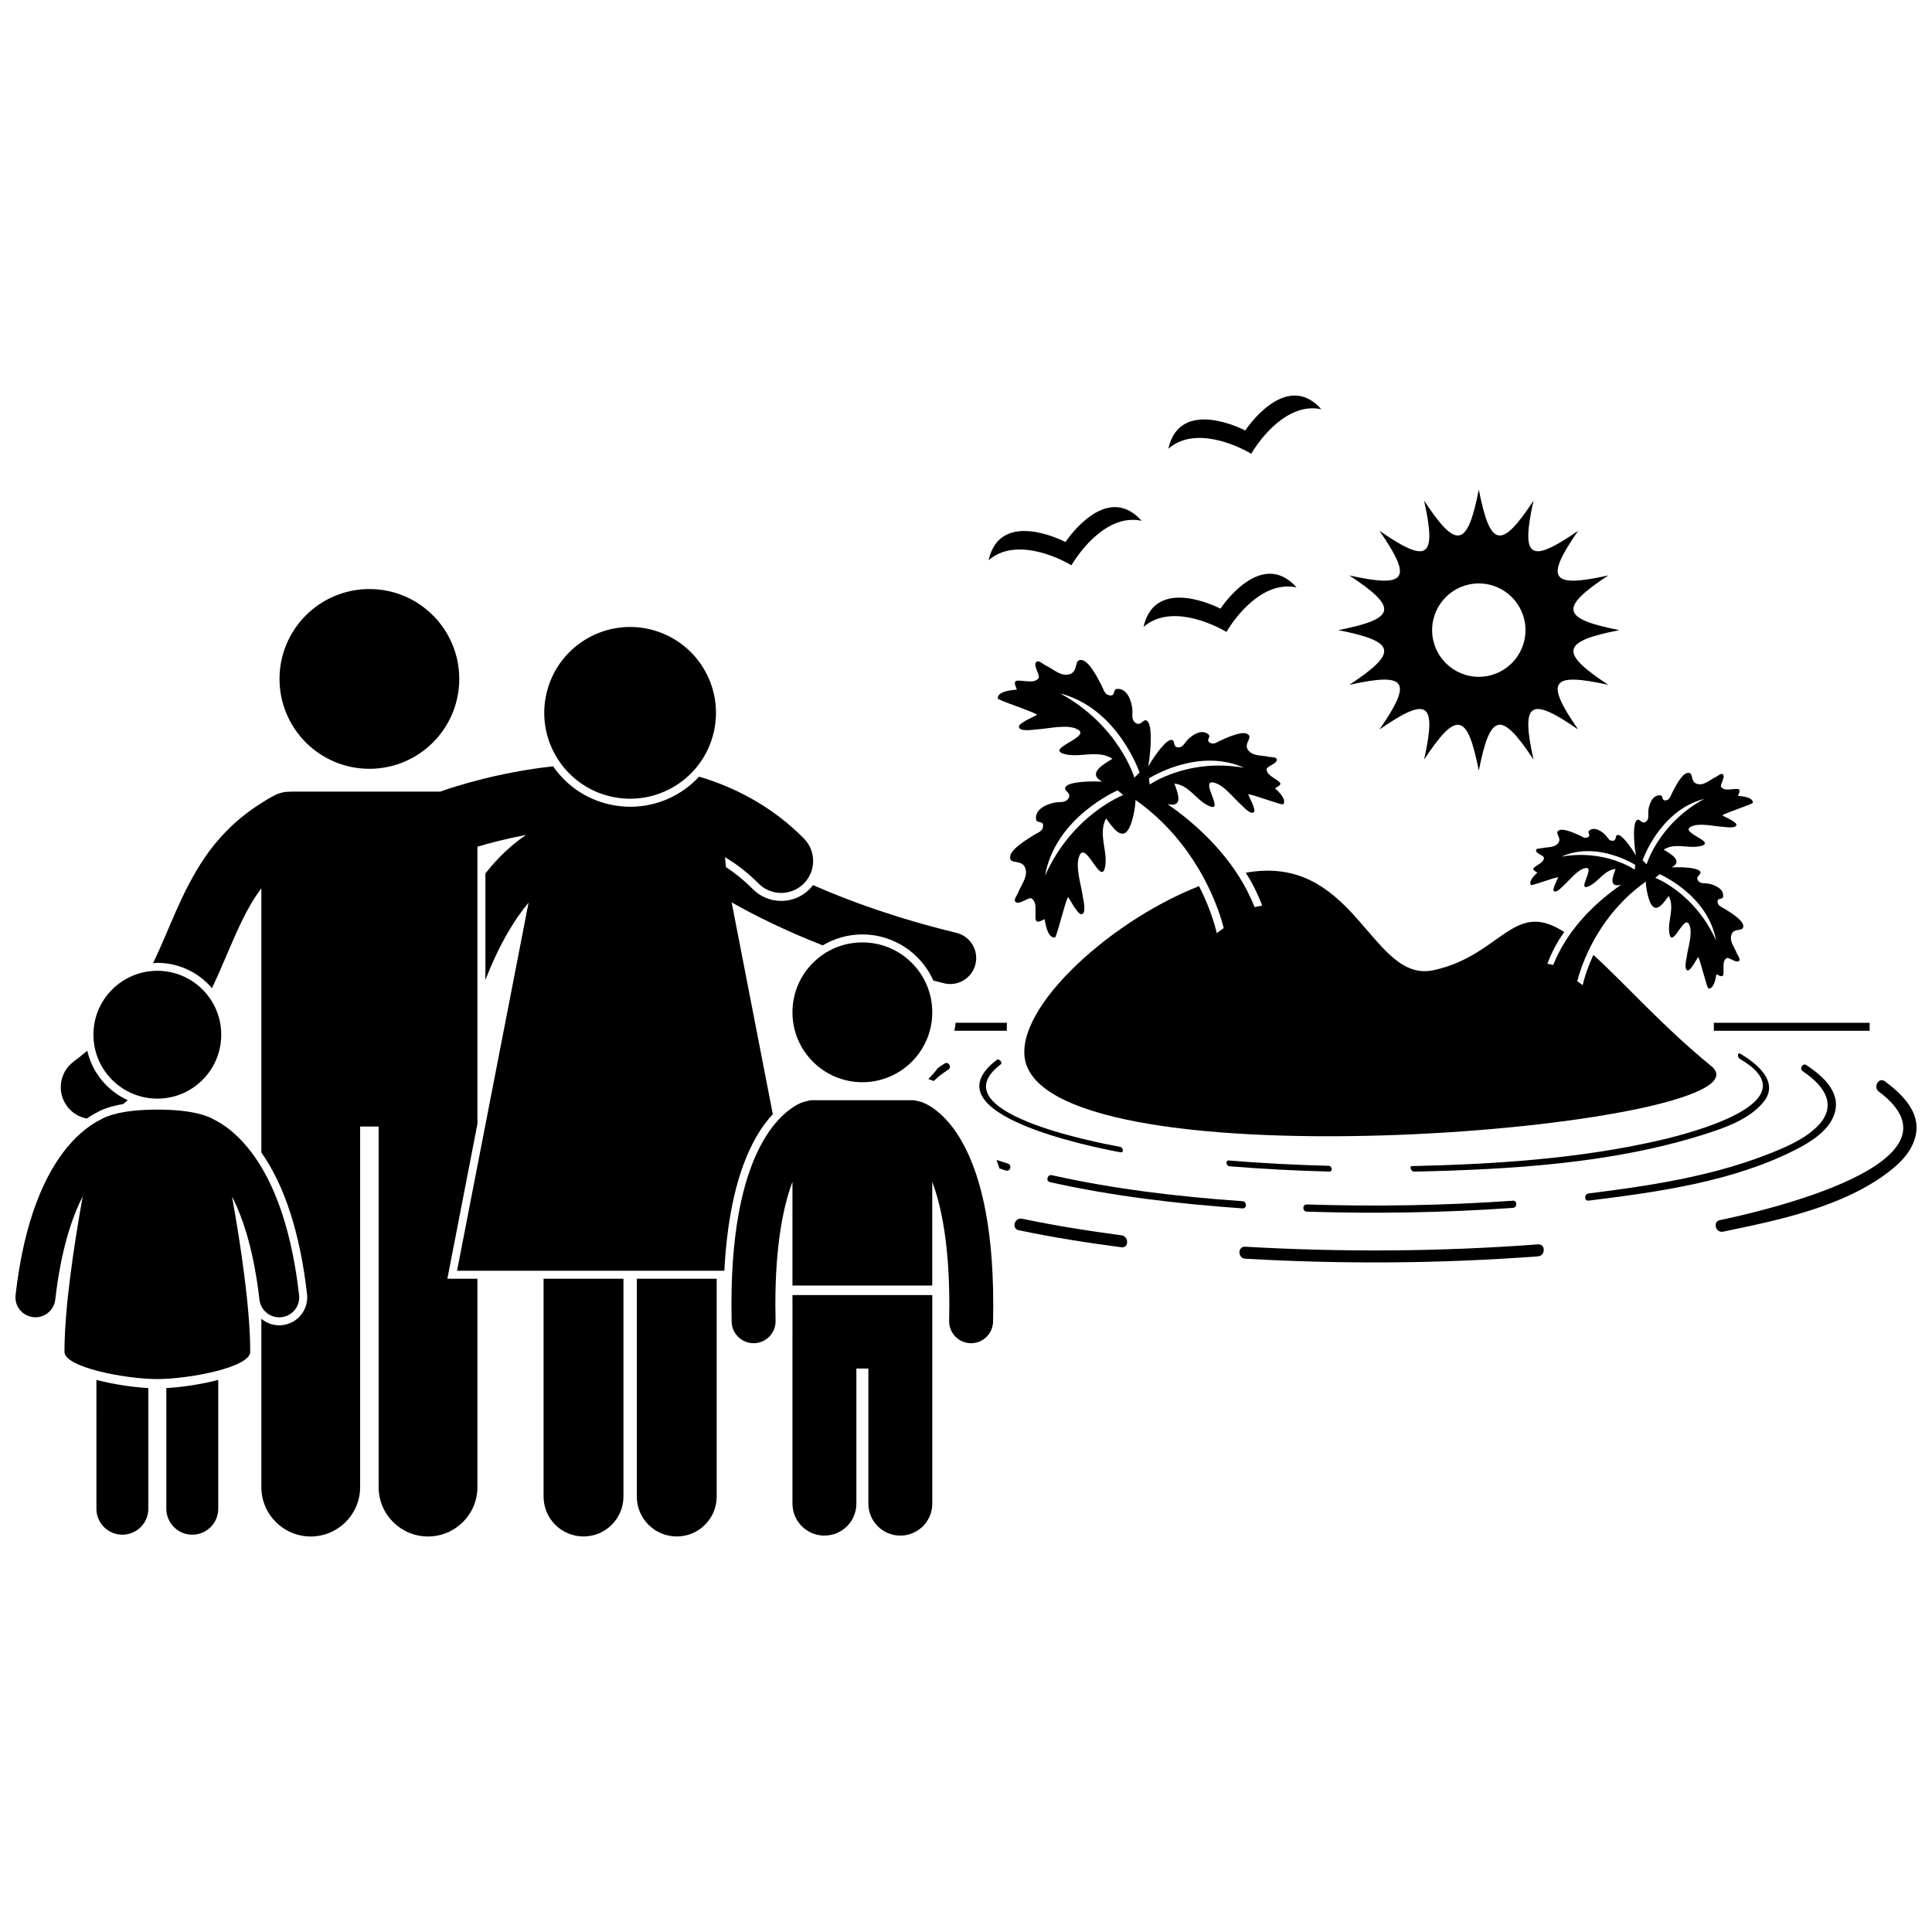 <?xml version="1.0" encoding="UTF-8"?>
<!-- Uploaded to: SVG Repo, www.svgrepo.com, Generator: SVG Repo Mixer Tools -->
<svg width="800px" height="800px" version="1.1" viewBox="144 144 512 512" xmlns="http://www.w3.org/2000/svg">
 <defs>
  <clipPath id="b">
   <path d="m598 430h53.902v41h-53.902z"/>
  </clipPath>
  <clipPath id="a">
   <path d="m148.09 438h75.906v72h-75.906z"/>
  </clipPath>
 </defs>
 <path d="m409.15 426.12c0.66-0.504-0.359-1.723-1.023-1.215-18.832 14.359 25.863 23.188 32.789 24.461 0.988 0.18 0.758-1.285-0.043-1.43-6.769-1.25-48.215-9.242-31.723-21.816z"/>
 <path d="m496.14 452.95c-8.844-0.23-17.672-0.684-26.488-1.406-0.973-0.078-0.703 1.457 0.168 1.531 8.816 0.723 17.645 1.176 26.488 1.406 0.98 0.027 0.715-1.508-0.168-1.531z"/>
 <path d="m611.41 435.96c4.238-5.285-1.973-10.246-6.231-12.719-0.836-0.484-0.723 1.02-0.109 1.375 19.43 11.289-13.043 19.668-20.941 21.5-21.512 4.981-43.934 6.41-65.945 6.914-0.789 0.02-0.191 1.484 0.527 1.469 25.531-0.582 52.246-2.09 76.766-9.828 5.547-1.754 12.164-4.008 15.934-8.711z"/>
 <path d="m410.59 454.2c1.176 0.371 1.676-1.469 0.508-1.836-1-0.312-2-0.637-3.004-0.973 0.27 0.742 0.531 1.496 0.781 2.273 0.586 0.184 1.16 0.363 1.715 0.535z"/>
 <path d="m390.01 429.96c0.035 0.012 0.078 0.02 0.113 0.031 0.414 0.129 0.859 0.297 1.32 0.496 1.105-1.09 2.422-2.102 3.856-3.004 1.039-0.652 0.082-2.301-0.961-1.645-0.609 0.383-1.215 0.793-1.809 1.219-0.762 1.031-1.605 2-2.519 2.902z"/>
 <path d="m473.27 462.33c-16.965-1.199-33.902-3.172-50.516-6.891-1.195-0.27-1.707 1.57-0.508 1.836 16.777 3.754 33.891 5.746 51.023 6.961 1.227 0.086 1.219-1.82 0-1.906z"/>
 <path d="m490.32 465.1c18.211 0.578 36.434 0.285 54.609-0.996 1.219-0.086 1.227-1.992 0-1.906-18.176 1.281-36.398 1.578-54.609 0.996-1.23-0.039-1.227 1.867 0 1.906z"/>
 <path d="m564.99 462.18c18.484-2.293 38.387-5.027 55.164-13.652 3.711-1.906 8.223-4.75 9.812-8.844 2.305-5.926-2.715-10.418-7.234-13.414-1.027-0.68-1.98 0.973-0.961 1.645 5.805 3.848 9.297 9.156 3.848 14.582-3.617 3.602-8.875 5.738-13.539 7.547-14.93 5.797-31.289 8.266-47.09 10.227-1.203 0.152-1.215 2.062 0 1.91z"/>
 <path d="m414 470.04c9.004 1.863 18.07 3.312 27.188 4.504 2.027 0.266 2-2.914 0-3.176-8.836-1.156-17.621-2.582-26.344-4.391-2-0.41-2.852 2.648-0.844 3.062z"/>
 <path d="m474 477.57c25.844 1.484 51.77 1.309 77.586-0.625 2.031-0.152 2.047-3.328 0-3.176-25.816 1.934-51.746 2.109-77.586 0.625-2.047-0.117-2.039 3.059 0 3.176z"/>
 <g clip-path="url(#b)">
  <path d="m641.92 433.3c25.355 18.93-31.375 31.809-42.117 34.039-2.004 0.418-1.152 3.477 0.844 3.062 14.672-3.047 31.906-6.555 44.062-15.988 3.238-2.512 6.164-5.578 7.004-9.719 1.242-6.113-3.793-10.855-8.191-14.137-1.641-1.227-3.223 1.531-1.602 2.742z"/>
 </g>
 <path d="m410.82 417.16v-2.117h-13.566c-0.078 0.715-0.188 1.422-0.328 2.117z"/>
 <path d="m598.19 415.05h41.285v2.117h-41.285z"/>
 <path d="m572.7 365.27c-0.777 0.102-0.188 1.398-1.223 1.535-1.039 0.137-1.434-0.867-1.988-1.48-0.98-1.031-3.066-2.449-4.422-1.109-0.516 0.488 0.852 1.262-0.508 1.758-0.648 0.297-1.594-0.477-2.144-0.668-1.008-0.449-4.102-1.891-5.234-1.266-1.391 0.656 0.66 1.812-0.109 3.184-0.867 1.434-2.848 1.219-4.082 1.484-0.453 0.164-1.527 0.043-1.848 0.398-0.613 0.977 2.133 1.594 2.008 2.246-0.09 0.91-0.547 1.168-2.309 2.332-1.129 0.75-0.16 1.09 0.582 1.562-1.25 1.129-2.324 2.457-1.688 3.281 0.195 0.289 6.121-2.016 7.227-2.055-0.191 0.551-1.605 3.059-1.211 3.641 0.621 0.711 2.234-1.086 2.75-1.574 1.422-1.242 3.578-4.113 5.59-4.481 2.984-0.602-2.719 6.637 1.195 4.699 2.426-1.215 3.84-4.144 6.856-4.488-0.574 1.66-1.922 4.688 0.934 4.312 0.148-0.02 0.328-0.059 0.504-0.098-0.715 0.496-1.461 1.035-2.231 1.621-5.512 4.191-12.23 10.75-15.715 19.598l-1.562-0.305c1.215-3.242 2.758-6.027 4.473-8.418-1.223-0.766-2.414-1.402-3.574-1.867-10.586-4.234-14.82 8.469-31.051 11.996-16.23 3.527-20.465-29.641-47.988-26.109-0.59 0.074-1.184 0.168-1.785 0.27 1.637 2.582 3.121 5.473 4.344 8.727l-2.008 0.395c-4.488-11.387-13.137-19.832-20.23-25.227-0.992-0.754-1.949-1.445-2.859-2.078 0.23 0.051 0.445 0.094 0.637 0.121 3.676 0.48 1.945-3.418 1.203-5.551 3.883 0.441 5.699 4.211 8.824 5.777 5.039 2.496-2.301-6.824 1.539-6.051 2.59 0.477 5.367 4.168 7.195 5.769 0.664 0.629 2.742 2.941 3.539 2.027 0.508-0.75-1.312-3.977-1.559-4.688 1.422 0.051 9.051 3.019 9.301 2.644 0.82-1.062-0.566-2.773-2.172-4.227 0.949-0.605 2.199-1.047 0.746-2.008-2.266-1.5-2.852-1.832-2.973-3.004-0.16-0.836 3.375-1.633 2.586-2.891-0.414-0.461-1.793-0.305-2.379-0.516-1.586-0.344-4.137-0.066-5.254-1.91-0.992-1.762 1.648-3.25-0.145-4.098-1.457-0.801-5.438 1.055-6.738 1.633-0.711 0.246-1.93 1.242-2.762 0.859-1.75-0.637 0.008-1.629-0.656-2.262-1.746-1.723-4.43 0.098-5.691 1.43-0.715 0.789-1.223 2.082-2.562 1.906-1.336-0.176-0.574-1.844-1.574-1.973-1.395-0.105-4.152 3.562-6.199 7.039 0.801-4.898 1.102-11.121-0.367-12.121-1.012-0.609-1.531 1.473-2.883 0.66-1.352-0.816-0.875-2.371-0.953-3.613-0.188-2.137-1.316-5.766-4.172-5.461-1.07 0.094-0.18 2.285-2.25 1.594-1.043-0.258-1.43-2.059-1.902-2.805-0.77-1.477-3.062-6.082-4.984-6.41-2.258-0.531-0.926 2.758-3.117 3.648-2.367 0.875-4.504-1.242-6.207-2.082-0.691-0.23-1.836-1.383-2.555-1.262-1.641 0.578 1.023 3.887 0.262 4.535-0.965 0.988-1.746 0.863-4.914 0.586-2.031-0.18-1.211 1.137-0.781 2.387-2.531 0.16-5.051 0.715-5.074 2.285-0.043 0.527 9.113 3.371 10.453 4.363-0.746 0.473-4.766 2.102-4.848 3.156 0.066 1.422 3.652 0.816 4.719 0.727 2.844-0.133 8.082-1.488 10.797-0.035 4.082 2.09-9.441 5.273-3.004 6.664 4.004 0.848 8.418-1.285 12.297 1.145-2.234 1.418-6.664 3.723-2.949 5.961 0.055 0.031 0.117 0.066 0.176 0.098-4.387-0.176-8.953 0.16-9.699 1.465-0.527 1.059 1.586 1.414 0.883 2.824-0.703 1.41-2.293 1.059-3.527 1.234-2.117 0.352-5.644 1.762-5.113 4.586 0.176 1.059 2.293 0 1.762 2.117-0.176 1.059-1.941 1.586-2.644 2.117-1.414 0.883-5.82 3.527-5.996 5.469-0.355 2.293 2.82 0.703 3.879 2.82 1.059 2.293-0.883 4.586-1.586 6.352-0.176 0.707-1.234 1.941-1.059 2.644 0.703 1.586 3.793-1.32 4.5-0.617 1.059 0.883 1 1.672 0.969 4.852-0.016 2.039 1.227 1.117 2.441 0.59 0.359 2.512 1.109 4.977 2.676 4.879 0.527 0 2.644-9.352 3.527-10.762 0.527 0.707 2.469 4.586 3.527 4.586 1.414-0.176 0.527-3.703 0.355-4.762-0.355-2.824-2.117-7.938-0.883-10.762 1.766-4.234 6 8.996 6.879 2.469 0.527-4.059-1.938-8.293 0.18-12.348 1.586 2.117 4.234 6.352 6.172 2.469 0.785-1.57 1.57-4.894 1.637-7.367 2.16 1.527 4.129 3.144 5.93 4.82 12.348 11.5 16.531 25.48 17.449 29.148l-1.859 1.336c-0.004-0.004-0.059-0.289-0.215-0.91s-0.406-1.531-0.777-2.676c-0.723-2.234-1.898-5.356-3.699-8.871-24.773 9.738-50.855 34.25-45.629 47.684 12.703 32.641 200.42 15.527 181.37 0-12.805-10.438-22.82-21.824-31.227-29.457-0.945 2.043-1.613 3.844-2.059 5.219-0.289 0.887-0.484 1.598-0.605 2.078-0.121 0.484-0.164 0.707-0.168 0.707l-1.445-1.039c0.715-2.844 3.961-13.707 13.555-22.645 1.398-1.301 2.93-2.559 4.609-3.746 0.047 1.922 0.656 4.504 1.266 5.727 1.508 3.016 3.562-0.273 4.797-1.918 1.645 3.152-0.273 6.441 0.141 9.594 0.684 5.07 3.973-5.207 5.344-1.918 0.961 2.191-0.41 6.168-0.688 8.359-0.137 0.824-0.82 3.562 0.273 3.699 0.824 0 2.328-3.016 2.742-3.562 0.684 1.098 2.328 8.359 2.742 8.359 1.219 0.078 1.801-1.84 2.082-3.789 0.941 0.41 1.91 1.125 1.895-0.461-0.02-2.473-0.07-3.082 0.754-3.769 0.547-0.547 2.945 1.711 3.496 0.48 0.141-0.547-0.684-1.508-0.824-2.055-0.547-1.371-2.055-3.152-1.23-4.934 0.824-1.645 3.289-0.41 3.016-2.191-0.137-1.508-3.562-3.562-4.66-4.25-0.547-0.41-1.918-0.824-2.055-1.645-0.41-1.645 1.234-0.824 1.371-1.645 0.41-2.195-2.328-3.289-3.973-3.562-0.961-0.137-2.195 0.137-2.742-0.961s1.094-1.371 0.684-2.195c-0.578-1.012-4.137-1.277-7.547-1.137 0.047-0.027 0.105-0.051 0.148-0.078 2.887-1.738-0.555-3.531-2.289-4.633 3.016-1.887 6.445-0.234 9.555-0.891 5.004-1.082-5.504-3.555-2.332-5.18 2.109-1.129 6.184-0.074 8.391 0.027 0.828 0.07 3.617 0.539 3.668-0.562-0.066-0.82-3.191-2.086-3.766-2.453 1.039-0.77 8.148-2.981 8.121-3.387-0.02-1.223-1.973-1.652-3.941-1.777 0.332-0.973 0.973-1.992-0.609-1.855-2.461 0.215-3.066 0.312-3.816-0.457-0.59-0.504 1.477-3.074 0.203-3.523-0.555-0.094-1.445 0.801-1.984 0.98-1.324 0.652-2.981 2.297-4.824 1.617-1.703-0.691-0.668-3.246-2.422-2.836-1.492 0.254-3.273 3.832-3.871 4.981-0.367 0.578-0.672 1.977-1.477 2.18-1.609 0.539-0.918-1.164-1.75-1.238-2.215-0.238-3.094 2.582-3.238 4.242-0.059 0.969 0.309 2.176-0.738 2.809-1.051 0.633-1.453-0.988-2.242-0.512-1.141 0.777-0.91 5.617-0.285 9.422-1.602-2.699-3.742-5.551-4.828-5.473zm-98.996-17.801c-14.918-2.644-25.02 4.441-25.02 4.441l-0.195-1.629s12.914-8.324 25.215-2.812zm-48.762-19.711c15.285 3.926 21.047 20.969 21.047 20.969l-1.367 1.352s-4.086-13.859-19.68-22.32zm-3.996 48.316c2.715-15.547 19.254-22.629 19.254-22.629l1.457 1.258c-0.004 0.004-13.5 5.164-20.711 21.371zm177.82 17.168c-5.602-12.594-16.086-16.602-16.086-16.602l1.129-0.977s12.848 5.5 14.957 17.578zm-3.106-37.535c-12.117 6.574-15.289 17.34-15.289 17.34l-1.062-1.051c0.004 0 4.473-13.242 16.352-16.289zm-18.445 18.766s-7.848-5.504-19.438-3.449c9.555-4.281 19.586 2.184 19.586 2.184z"/>
 <path d="m498.66 310.99c15.371 3.019 15.98 5.894 2.93 14.496 15.266-3.367 16.871-1.012 7.977 11.836 12.848-8.887 15.203-7.289 11.836 7.981 8.598-13.055 11.477-12.441 14.496 2.926 3.019-15.367 5.894-15.98 14.496-2.926-3.367-15.27-1.012-16.871 11.836-7.981-8.891-12.848-7.285-15.199 7.977-11.836-13.051-8.598-12.441-11.477 2.93-14.496-15.367-3.019-15.98-5.894-2.93-14.492-15.266 3.363-16.871 1.008-7.977-11.84-12.848 8.891-15.203 7.289-11.836-7.981-8.598 13.055-11.477 12.441-14.496-2.926-3.019 15.371-5.894 15.98-14.496 2.926 3.367 15.27 1.012 16.871-11.836 7.981 8.891 12.848 7.285 15.203-7.977 11.84 13.051 8.598 12.441 11.473-2.93 14.492zm37.238-12.371c6.832 0 12.371 5.539 12.371 12.371s-5.539 12.371-12.371 12.371-12.371-5.539-12.371-12.371 5.539-12.371 12.371-12.371z"/>
 <path d="m427.95 293.81c2.34-3.996 9.66-13.73 18.586-11.793-9.5-10.695-20.176 5.629-20.176 5.629s-17.238-9.121-20.379 4.832c6.871-6.008 17.988-1.031 21.969 1.332z"/>
 <path d="m469.02 311.47c2.34-3.996 9.66-13.73 18.586-11.793-9.5-10.695-20.176 5.629-20.176 5.629s-17.242-9.121-20.379 4.832c6.875-6.016 17.984-1.035 21.969 1.332z"/>
 <path d="m475.59 264.25c2.34-3.996 9.656-13.73 18.586-11.793-9.5-10.695-20.176 5.629-20.176 5.629s-17.242-9.121-20.379 4.832c6.875-6.012 17.988-1.035 21.969 1.332z"/>
 <path d="m288.05 482.87v57.723c0 5.844 4.738 10.586 10.586 10.586 5.844 0 10.586-4.742 10.586-10.586v-57.723z"/>
 <path d="m333.93 482.87h-21.172v57.723c0 5.844 4.738 10.586 10.586 10.586 5.844 0 10.586-4.742 10.586-10.586z"/>
 <path d="m176.64 436.59c0.422-0.336 0.828-0.676 1.23-1.02-5.363-2.426-9.406-7.258-10.746-13.117-1.129 0.957-2.32 1.914-3.594 2.863-3.758 2.785-4.543 8.09-1.754 11.848 1.312 1.77 3.191 2.867 5.195 3.254 1.004-0.676 1.93-1.215 2.719-1.609 1.34-0.781 3.516-1.645 6.949-2.219z"/>
 <path d="m200.18 405.86c1.453-3.062 2.719-6.019 3.906-8.805 2.371-5.555 4.508-10.449 7.062-14.566 0.34-0.543 0.684-1.078 1.035-1.594 0.352-0.512 0.715-1.004 1.078-1.492v70.008c6.199 8.844 10.273 21.449 12.109 37.559 0.461 4.062-2.469 7.742-6.523 8.203-0.281 0.031-0.562 0.047-0.848 0.047-1.793 0-3.449-0.648-4.738-1.727v44.605c0 7.231 5.859 13.086 13.086 13.086s13.09-5.856 13.09-13.086v-95.559h4.906v95.559c0 7.231 5.859 13.086 13.086 13.086 7.227 0 13.09-5.856 13.09-13.086l0.004-55.223h-7.965l0.488-2.519 7.477-38.492v-73.48c3.219-0.957 7.684-2.137 12.906-3.125-2.891 1.941-6.121 4.668-9.398 8.504-0.465 0.539-0.926 1.105-1.391 1.691v28.262c3.746-9.691 7.816-16.195 11.441-20.516l-18.957 97.559h70.84c0.777-14.969 3.562-26.797 8.316-35.215 1.438-2.566 2.996-4.629 4.527-6.269l-10.91-56.137c6.129 3.484 14.137 7.469 24.145 11.391 3.082-1.828 6.66-2.898 10.492-2.898 8.387 0 15.609 5.039 18.836 12.242 0.934 0.238 1.871 0.477 2.828 0.707 3.695 0.898 7.414-1.367 8.312-5.062 0.898-3.695-1.371-7.414-5.062-8.312-15.574-3.777-28.148-8.312-37.992-12.656-0.301 0.395-0.621 0.781-0.984 1.141-1.996 1.969-4.637 3.059-7.441 3.059-2.852 0-5.527-1.117-7.531-3.144-2.184-2.203-4.543-4.133-7.117-5.809l-0.246-2.641c3.144 1.891 6.113 4.184 8.867 6.961 1.656 1.676 3.84 2.516 6.023 2.516 2.152 0 4.305-0.816 5.953-2.445 3.324-3.289 3.356-8.652 0.066-11.977-7.707-7.797-16.766-12.836-25.969-15.836-0.609-0.199-1.215-0.367-1.824-0.547-4.57 4.953-11.09 7.965-18.242 7.965-1.895 0-3.797-0.223-5.66-0.656-6.066-1.41-11.25-4.977-14.773-10.062-14.41 1.59-25.777 5.25-29.918 6.703l-39.215 0.004c-0.227 0-0.449 0.016-0.672 0.035-1.371-0.016-2.766 0.301-4.062 0.988h-0.004c-1.609 0.848-3.102 1.766-4.539 2.719-5.988 3.973-10.555 8.773-13.977 13.832-6.281 9.324-9.293 18.977-13.617 27.867 0.375-0.023 0.746-0.059 1.125-0.059 5.793 0 10.984 2.606 14.48 6.699z"/>
 <path d="m265.71 323.92c0 13.156-10.664 23.82-23.816 23.82-13.156 0-23.82-10.664-23.82-23.82 0-13.152 10.664-23.816 23.82-23.816 13.152 0 23.816 10.664 23.816 23.816"/>
 <path d="m391.06 412.27c0 10.23-8.293 18.527-18.527 18.527-10.23 0-18.523-8.297-18.523-18.527s8.293-18.523 18.523-18.523c10.234 0 18.527 8.293 18.527 18.523"/>
 <path d="m354.01 542.48c0 4.676 3.793 8.469 8.469 8.469s8.473-3.793 8.473-8.469v-35.805h3.176v35.805c0 4.676 3.793 8.469 8.469 8.469 4.676 0 8.469-3.793 8.469-8.469v-55.281h-37.051z"/>
 <path d="m337.84 489.74c0 1.465 0.016 2.977 0.051 4.543 0.078 3.164 2.668 5.68 5.82 5.68h0.145c3.215-0.078 5.758-2.75 5.68-5.965-0.035-1.453-0.055-2.871-0.055-4.254-0.004-15.988 2.137-26.188 4.527-32.547v27.484h37.051v-27.484c2.387 6.356 4.527 16.57 4.519 32.547 0 1.379-0.016 2.805-0.047 4.273-0.07 3.215 2.481 5.879 5.691 5.949h0.129c3.16 0 5.75-2.523 5.82-5.695 0.031-1.551 0.051-3.059 0.051-4.527-0.008-22.266-3.852-35.316-8.277-43.16-4.394-7.856-9.562-10.195-10.766-10.543-0.258-0.086-0.516-0.145-0.773-0.191-0.52-0.168-1.066-0.285-1.641-0.285h-26.465c-0.578 0-1.125 0.117-1.645 0.289-0.258 0.047-0.516 0.105-0.77 0.191h-0.004c-1.203 0.348-6.367 2.688-10.766 10.543-4.426 7.832-8.27 20.887-8.277 43.152z"/>
 <path d="m316.15 310.75c12.238 2.852 19.848 15.082 16.996 27.324-2.848 12.238-15.082 19.848-27.32 17-12.238-2.852-19.848-15.082-17-27.324 2.852-12.238 15.082-19.848 27.324-17"/>
 <path d="m188.08 543.83c0 3.801 3.082 6.879 6.879 6.879 3.801 0 6.879-3.082 6.879-6.879v-34.148c-4.344 1.16-9.578 1.941-13.762 2.172z"/>
 <path d="m169.55 543.83c0 3.801 3.082 6.879 6.879 6.879 3.801 0 6.879-3.082 6.879-6.879v-31.977c-4.184-0.23-9.418-1.012-13.762-2.172z"/>
 <path d="m202.63 418.21c0 9.352-7.582 16.938-16.934 16.938-9.355 0-16.938-7.586-16.938-16.938 0-9.355 7.582-16.938 16.938-16.938 9.352 0 16.934 7.582 16.934 16.938"/>
 <g clip-path="url(#a)">
  <path d="m152.79 493.06c0.203 0.023 0.406 0.035 0.605 0.035 2.656 0 4.945-1.992 5.254-4.691 1.48-12.969 4.332-21.605 7.266-27.332-2.324 12.973-4.828 29.613-4.828 41.191 0 4.086 16.145 7.203 24.613 7.203s24.613-3.117 24.613-7.203c0-11.574-2.5-28.207-4.828-41.176 2.934 5.727 5.789 14.363 7.266 27.32 0.309 2.699 2.598 4.695 5.25 4.695 0.199 0 0.402-0.012 0.609-0.035 2.902-0.332 4.988-2.953 4.656-5.859-2.328-20.426-8-32.277-13.648-39.121-3.32-4.043-6.594-6.238-8.914-7.394-1.586-0.953-5.699-2.633-15.008-2.633-9.285 0-13.398 1.672-14.996 2.625-2.32 1.156-5.598 3.352-8.926 7.402-5.644 6.848-11.32 18.699-13.648 39.125-0.328 2.894 1.762 5.516 4.664 5.848z"/>
 </g>
</svg>